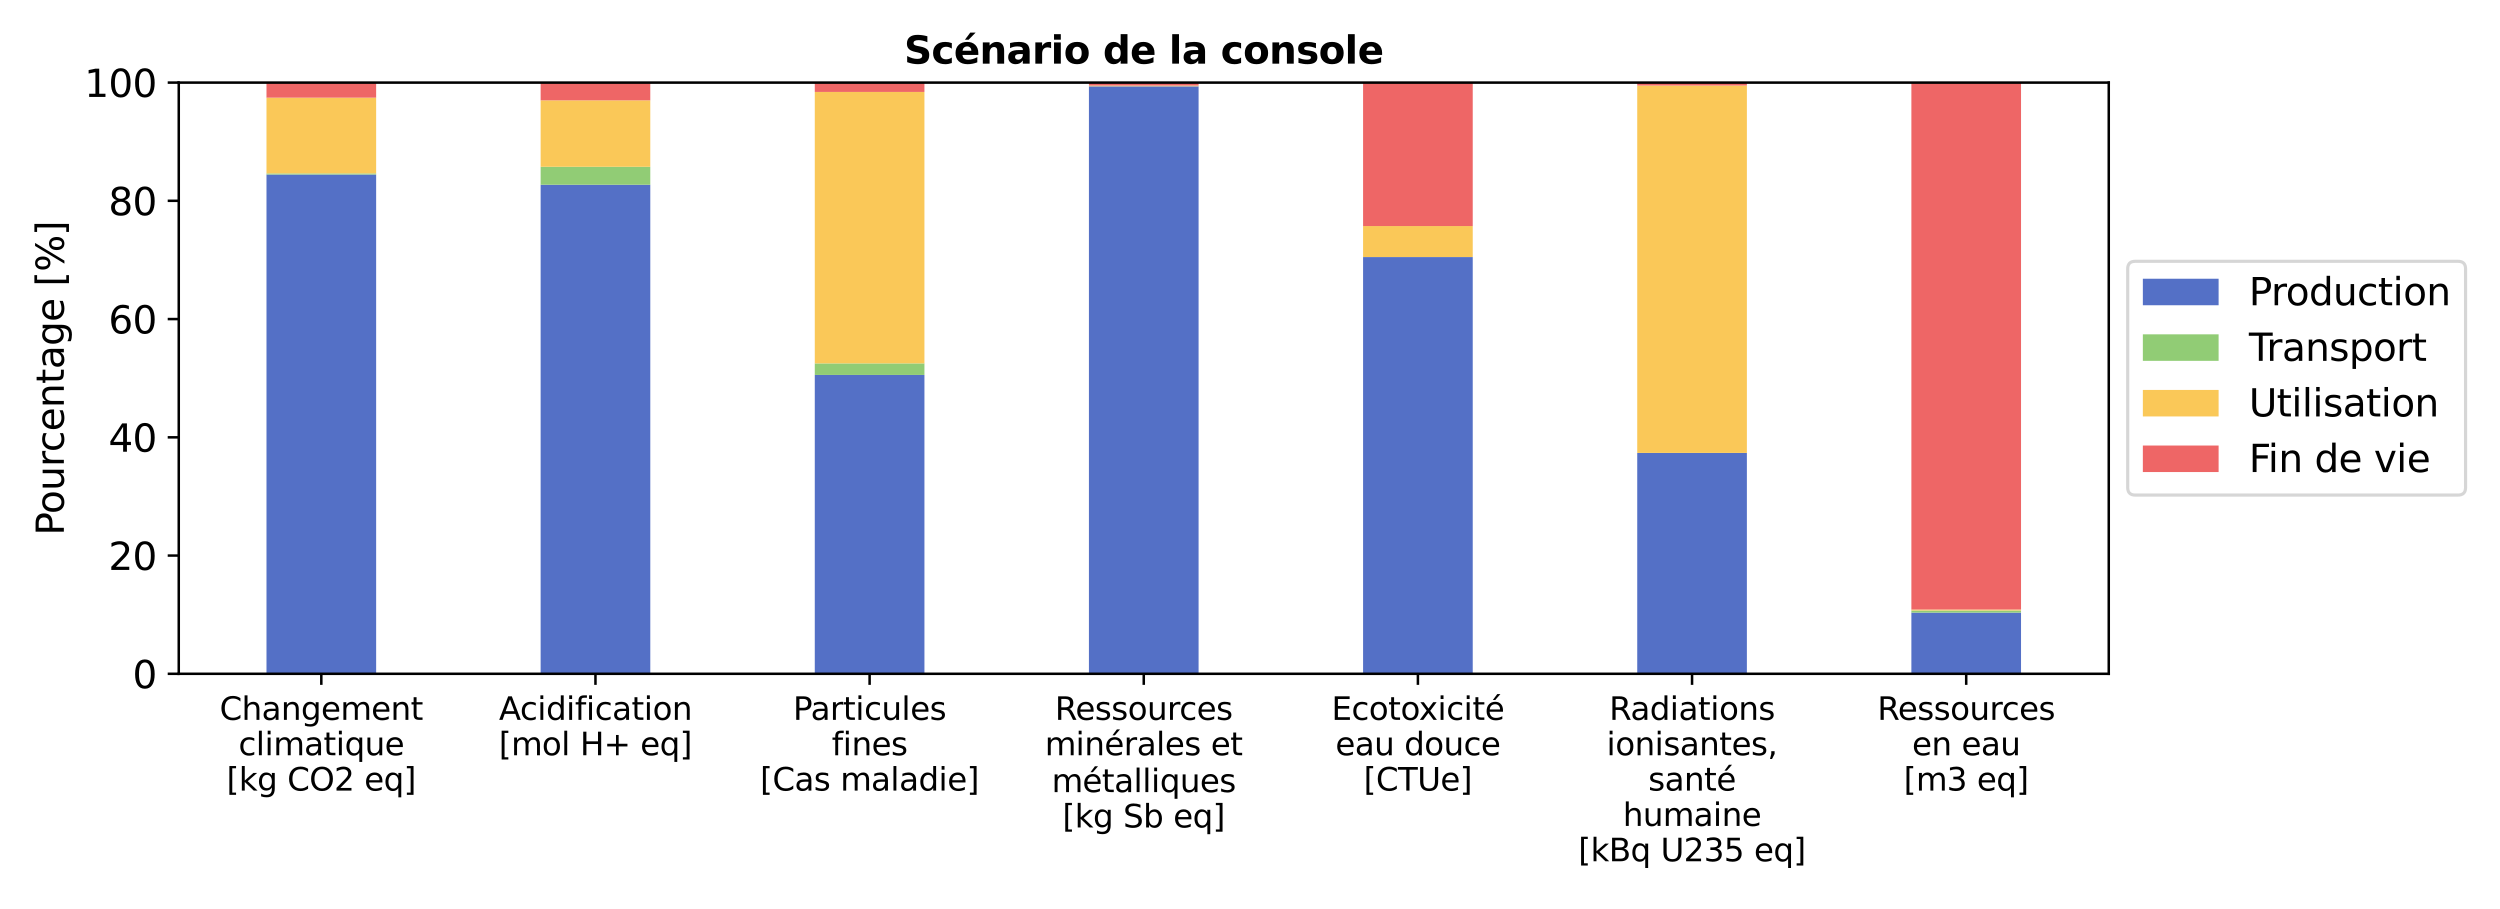 <?xml version="1.0" encoding="UTF-8" standalone="no"?> <svg xmlns:xlink="http://www.w3.org/1999/xlink" xmlns="http://www.w3.org/2000/svg" width="792pt" height="288pt" viewBox="0 0 792 288" version="1.1"><defs><style type="text/css">*{stroke-linejoin: round; stroke-linecap: butt}</style></defs><g id="figure_1"><g id="patch_1"><path d="M 0 288 L 792 288 L 792 0 L 0 0 z " style="fill: #ffffff"></path></g><g id="axes_1"><g id="patch_2"><path d="M 56.63 213.464 L 668.055 213.464 L 668.055 26.16 L 56.63 26.16 z " style="fill: #ffffff"></path></g><g id="patch_3"><path d="M 84.422 213.464 L 119.162 213.464 L 119.162 55.281 L 84.422 55.281 z " clip-path="url(#p851f5959df)" style="fill: #5470c6"></path></g><g id="patch_4"><path d="M 171.272 213.464 L 206.012 213.464 L 206.012 58.528 L 171.272 58.528 z " clip-path="url(#p851f5959df)" style="fill: #5470c6"></path></g><g id="patch_5"><path d="M 258.122 213.464 L 292.862 213.464 L 292.862 118.78 L 258.122 118.78 z " clip-path="url(#p851f5959df)" style="fill: #5470c6"></path></g><g id="patch_6"><path d="M 344.972 213.464 L 379.713 213.464 L 379.713 27.343 L 344.972 27.343 z " clip-path="url(#p851f5959df)" style="fill: #5470c6"></path></g><g id="patch_7"><path d="M 431.823 213.464 L 466.563 213.464 L 466.563 81.431 L 431.823 81.431 z " clip-path="url(#p851f5959df)" style="fill: #5470c6"></path></g><g id="patch_8"><path d="M 518.673 213.464 L 553.413 213.464 L 553.413 143.482 L 518.673 143.482 z " clip-path="url(#p851f5959df)" style="fill: #5470c6"></path></g><g id="patch_9"><path d="M 605.523 213.464 L 640.263 213.464 L 640.263 194.069 L 605.523 194.069 z " clip-path="url(#p851f5959df)" style="fill: #5470c6"></path></g><g id="patch_10"><path d="M 84.422 55.281 L 119.162 55.281 L 119.162 54.931 L 84.422 54.931 z " clip-path="url(#p851f5959df)" style="fill: #91cc75"></path></g><g id="patch_11"><path d="M 171.272 58.528 L 206.012 58.528 L 206.012 52.84 L 171.272 52.84 z " clip-path="url(#p851f5959df)" style="fill: #91cc75"></path></g><g id="patch_12"><path d="M 258.122 118.78 L 292.862 118.78 L 292.862 115.121 L 258.122 115.121 z " clip-path="url(#p851f5959df)" style="fill: #91cc75"></path></g><g id="patch_13"><path d="M 344.972 27.343 L 379.713 27.343 L 379.713 27.343 L 344.972 27.343 z " clip-path="url(#p851f5959df)" style="fill: #91cc75"></path></g><g id="patch_14"><path d="M 431.823 81.431 L 466.563 81.431 L 466.563 81.431 L 431.823 81.431 z " clip-path="url(#p851f5959df)" style="fill: #91cc75"></path></g><g id="patch_15"><path d="M 518.673 143.482 L 553.413 143.482 L 553.413 143.482 L 518.673 143.482 z " clip-path="url(#p851f5959df)" style="fill: #91cc75"></path></g><g id="patch_16"><path d="M 605.523 194.069 L 640.263 194.069 L 640.263 193.414 L 605.523 193.414 z " clip-path="url(#p851f5959df)" style="fill: #91cc75"></path></g><g id="patch_17"><path d="M 84.422 54.931 L 119.162 54.931 L 119.162 30.935 L 84.422 30.935 z " clip-path="url(#p851f5959df)" style="fill: #fac858"></path></g><g id="patch_18"><path d="M 171.272 52.84 L 206.012 52.84 L 206.012 31.779 L 171.272 31.779 z " clip-path="url(#p851f5959df)" style="fill: #fac858"></path></g><g id="patch_19"><path d="M 258.122 115.121 L 292.862 115.121 L 292.862 29.124 L 258.122 29.124 z " clip-path="url(#p851f5959df)" style="fill: #fac858"></path></g><g id="patch_20"><path d="M 344.972 27.343 L 379.713 27.343 L 379.713 27.097 L 344.972 27.097 z " clip-path="url(#p851f5959df)" style="fill: #fac858"></path></g><g id="patch_21"><path d="M 431.823 81.431 L 466.563 81.431 L 466.563 71.61 L 431.823 71.61 z " clip-path="url(#p851f5959df)" style="fill: #fac858"></path></g><g id="patch_22"><path d="M 518.673 143.482 L 553.413 143.482 L 553.413 27.095 L 518.673 27.095 z " clip-path="url(#p851f5959df)" style="fill: #fac858"></path></g><g id="patch_23"><path d="M 605.523 193.414 L 640.263 193.414 L 640.263 193.097 L 605.523 193.097 z " clip-path="url(#p851f5959df)" style="fill: #fac858"></path></g><g id="patch_24"><path d="M 84.422 30.935 L 119.162 30.935 L 119.162 26.16 L 84.422 26.16 z " clip-path="url(#p851f5959df)" style="fill: #ee6666"></path></g><g id="patch_25"><path d="M 171.272 31.779 L 206.012 31.779 L 206.012 26.16 L 171.272 26.16 z " clip-path="url(#p851f5959df)" style="fill: #ee6666"></path></g><g id="patch_26"><path d="M 258.122 29.124 L 292.862 29.124 L 292.862 26.16 L 258.122 26.16 z " clip-path="url(#p851f5959df)" style="fill: #ee6666"></path></g><g id="patch_27"><path d="M 344.972 27.097 L 379.713 27.097 L 379.713 26.16 L 344.972 26.16 z " clip-path="url(#p851f5959df)" style="fill: #ee6666"></path></g><g id="patch_28"><path d="M 431.823 71.61 L 466.563 71.61 L 466.563 26.16 L 431.823 26.16 z " clip-path="url(#p851f5959df)" style="fill: #ee6666"></path></g><g id="patch_29"><path d="M 518.673 27.095 L 553.413 27.095 L 553.413 26.16 L 518.673 26.16 z " clip-path="url(#p851f5959df)" style="fill: #ee6666"></path></g><g id="patch_30"><path d="M 605.523 193.097 L 640.263 193.097 L 640.263 26.16 L 605.523 26.16 z " clip-path="url(#p851f5959df)" style="fill: #ee6666"></path></g><g id="matplotlib.axis_1"><g id="xtick_1"><g id="line2d_1"><defs><path id="m0e6f03b724" d="M 0 0 L 0 3.5 " style="stroke: #000000; stroke-width: 0.8"></path></defs><g><use xlink:href="#m0e6f03b724" x="101.792" y="213.464" style="stroke: #000000; stroke-width: 0.8"></use></g></g><g id="text_1"><g transform="translate(69.573 228.062) scale(0.1 -0.1)"><defs><path id="DejaVuSans-43" d="M 4122 4306 L 4122 3641 Q 3803 3938 3442 4084 Q 3081 4231 2675 4231 Q 1875 4231 1450 3742 Q 1025 3253 1025 2328 Q 1025 1406 1450 917 Q 1875 428 2675 428 Q 3081 428 3442 575 Q 3803 722 4122 1019 L 4122 359 Q 3791 134 3420 21 Q 3050 -91 2638 -91 Q 1578 -91 968 557 Q 359 1206 359 2328 Q 359 3453 968 4101 Q 1578 4750 2638 4750 Q 3056 4750 3426 4639 Q 3797 4528 4122 4306 z " transform="scale(0.016)"></path><path id="DejaVuSans-68" d="M 3513 2113 L 3513 0 L 2938 0 L 2938 2094 Q 2938 2591 2744 2837 Q 2550 3084 2163 3084 Q 1697 3084 1428 2787 Q 1159 2491 1159 1978 L 1159 0 L 581 0 L 581 4863 L 1159 4863 L 1159 2956 Q 1366 3272 1645 3428 Q 1925 3584 2291 3584 Q 2894 3584 3203 3211 Q 3513 2838 3513 2113 z " transform="scale(0.016)"></path><path id="DejaVuSans-61" d="M 2194 1759 Q 1497 1759 1228 1600 Q 959 1441 959 1056 Q 959 750 1161 570 Q 1363 391 1709 391 Q 2188 391 2477 730 Q 2766 1069 2766 1631 L 2766 1759 L 2194 1759 z M 3341 1997 L 3341 0 L 2766 0 L 2766 531 Q 2569 213 2275 61 Q 1981 -91 1556 -91 Q 1019 -91 701 211 Q 384 513 384 1019 Q 384 1609 779 1909 Q 1175 2209 1959 2209 L 2766 2209 L 2766 2266 Q 2766 2663 2505 2880 Q 2244 3097 1772 3097 Q 1472 3097 1187 3025 Q 903 2953 641 2809 L 641 3341 Q 956 3463 1253 3523 Q 1550 3584 1831 3584 Q 2591 3584 2966 3190 Q 3341 2797 3341 1997 z " transform="scale(0.016)"></path><path id="DejaVuSans-6e" d="M 3513 2113 L 3513 0 L 2938 0 L 2938 2094 Q 2938 2591 2744 2837 Q 2550 3084 2163 3084 Q 1697 3084 1428 2787 Q 1159 2491 1159 1978 L 1159 0 L 581 0 L 581 3500 L 1159 3500 L 1159 2956 Q 1366 3272 1645 3428 Q 1925 3584 2291 3584 Q 2894 3584 3203 3211 Q 3513 2838 3513 2113 z " transform="scale(0.016)"></path><path id="DejaVuSans-67" d="M 2906 1791 Q 2906 2416 2648 2759 Q 2391 3103 1925 3103 Q 1463 3103 1205 2759 Q 947 2416 947 1791 Q 947 1169 1205 825 Q 1463 481 1925 481 Q 2391 481 2648 825 Q 2906 1169 2906 1791 z M 3481 434 Q 3481 -459 3084 -895 Q 2688 -1331 1869 -1331 Q 1566 -1331 1297 -1286 Q 1028 -1241 775 -1147 L 775 -588 Q 1028 -725 1275 -790 Q 1522 -856 1778 -856 Q 2344 -856 2625 -561 Q 2906 -266 2906 331 L 2906 616 Q 2728 306 2450 153 Q 2172 0 1784 0 Q 1141 0 747 490 Q 353 981 353 1791 Q 353 2603 747 3093 Q 1141 3584 1784 3584 Q 2172 3584 2450 3431 Q 2728 3278 2906 2969 L 2906 3500 L 3481 3500 L 3481 434 z " transform="scale(0.016)"></path><path id="DejaVuSans-65" d="M 3597 1894 L 3597 1613 L 953 1613 Q 991 1019 1311 708 Q 1631 397 2203 397 Q 2534 397 2845 478 Q 3156 559 3463 722 L 3463 178 Q 3153 47 2828 -22 Q 2503 -91 2169 -91 Q 1331 -91 842 396 Q 353 884 353 1716 Q 353 2575 817 3079 Q 1281 3584 2069 3584 Q 2775 3584 3186 3129 Q 3597 2675 3597 1894 z M 3022 2063 Q 3016 2534 2758 2815 Q 2500 3097 2075 3097 Q 1594 3097 1305 2825 Q 1016 2553 972 2059 L 3022 2063 z " transform="scale(0.016)"></path><path id="DejaVuSans-6d" d="M 3328 2828 Q 3544 3216 3844 3400 Q 4144 3584 4550 3584 Q 5097 3584 5394 3201 Q 5691 2819 5691 2113 L 5691 0 L 5113 0 L 5113 2094 Q 5113 2597 4934 2840 Q 4756 3084 4391 3084 Q 3944 3084 3684 2787 Q 3425 2491 3425 1978 L 3425 0 L 2847 0 L 2847 2094 Q 2847 2600 2669 2842 Q 2491 3084 2119 3084 Q 1678 3084 1418 2786 Q 1159 2488 1159 1978 L 1159 0 L 581 0 L 581 3500 L 1159 3500 L 1159 2956 Q 1356 3278 1631 3431 Q 1906 3584 2284 3584 Q 2666 3584 2933 3390 Q 3200 3197 3328 2828 z " transform="scale(0.016)"></path><path id="DejaVuSans-74" d="M 1172 4494 L 1172 3500 L 2356 3500 L 2356 3053 L 1172 3053 L 1172 1153 Q 1172 725 1289 603 Q 1406 481 1766 481 L 2356 481 L 2356 0 L 1766 0 Q 1100 0 847 248 Q 594 497 594 1153 L 594 3053 L 172 3053 L 172 3500 L 594 3500 L 594 4494 L 1172 4494 z " transform="scale(0.016)"></path></defs><use xlink:href="#DejaVuSans-43"></use><use xlink:href="#DejaVuSans-68" transform="translate(69.824 0)"></use><use xlink:href="#DejaVuSans-61" transform="translate(133.203 0)"></use><use xlink:href="#DejaVuSans-6e" transform="translate(194.482 0)"></use><use xlink:href="#DejaVuSans-67" transform="translate(257.861 0)"></use><use xlink:href="#DejaVuSans-65" transform="translate(321.338 0)"></use><use xlink:href="#DejaVuSans-6d" transform="translate(382.861 0)"></use><use xlink:href="#DejaVuSans-65" transform="translate(480.273 0)"></use><use xlink:href="#DejaVuSans-6e" transform="translate(541.797 0)"></use><use xlink:href="#DejaVuSans-74" transform="translate(605.176 0)"></use></g><g transform="translate(75.562 239.26) scale(0.1 -0.1)"><defs><path id="DejaVuSans-63" d="M 3122 3366 L 3122 2828 Q 2878 2963 2633 3030 Q 2388 3097 2138 3097 Q 1578 3097 1268 2742 Q 959 2388 959 1747 Q 959 1106 1268 751 Q 1578 397 2138 397 Q 2388 397 2633 464 Q 2878 531 3122 666 L 3122 134 Q 2881 22 2623 -34 Q 2366 -91 2075 -91 Q 1284 -91 818 406 Q 353 903 353 1747 Q 353 2603 823 3093 Q 1294 3584 2113 3584 Q 2378 3584 2631 3529 Q 2884 3475 3122 3366 z " transform="scale(0.016)"></path><path id="DejaVuSans-6c" d="M 603 4863 L 1178 4863 L 1178 0 L 603 0 L 603 4863 z " transform="scale(0.016)"></path><path id="DejaVuSans-69" d="M 603 3500 L 1178 3500 L 1178 0 L 603 0 L 603 3500 z M 603 4863 L 1178 4863 L 1178 4134 L 603 4134 L 603 4863 z " transform="scale(0.016)"></path><path id="DejaVuSans-71" d="M 947 1747 Q 947 1113 1208 752 Q 1469 391 1925 391 Q 2381 391 2643 752 Q 2906 1113 2906 1747 Q 2906 2381 2643 2742 Q 2381 3103 1925 3103 Q 1469 3103 1208 2742 Q 947 2381 947 1747 z M 2906 525 Q 2725 213 2448 61 Q 2172 -91 1784 -91 Q 1150 -91 751 415 Q 353 922 353 1747 Q 353 2572 751 3078 Q 1150 3584 1784 3584 Q 2172 3584 2448 3432 Q 2725 3281 2906 2969 L 2906 3500 L 3481 3500 L 3481 -1331 L 2906 -1331 L 2906 525 z " transform="scale(0.016)"></path><path id="DejaVuSans-75" d="M 544 1381 L 544 3500 L 1119 3500 L 1119 1403 Q 1119 906 1312 657 Q 1506 409 1894 409 Q 2359 409 2629 706 Q 2900 1003 2900 1516 L 2900 3500 L 3475 3500 L 3475 0 L 2900 0 L 2900 538 Q 2691 219 2414 64 Q 2138 -91 1772 -91 Q 1169 -91 856 284 Q 544 659 544 1381 z M 1991 3584 L 1991 3584 z " transform="scale(0.016)"></path></defs><use xlink:href="#DejaVuSans-63"></use><use xlink:href="#DejaVuSans-6c" transform="translate(54.98 0)"></use><use xlink:href="#DejaVuSans-69" transform="translate(82.764 0)"></use><use xlink:href="#DejaVuSans-6d" transform="translate(110.547 0)"></use><use xlink:href="#DejaVuSans-61" transform="translate(207.959 0)"></use><use xlink:href="#DejaVuSans-74" transform="translate(269.238 0)"></use><use xlink:href="#DejaVuSans-69" transform="translate(308.447 0)"></use><use xlink:href="#DejaVuSans-71" transform="translate(336.23 0)"></use><use xlink:href="#DejaVuSans-75" transform="translate(399.707 0)"></use><use xlink:href="#DejaVuSans-65" transform="translate(463.086 0)"></use></g><g transform="translate(71.783 250.458) scale(0.1 -0.1)"><defs><path id="DejaVuSans-5b" d="M 550 4863 L 1875 4863 L 1875 4416 L 1125 4416 L 1125 -397 L 1875 -397 L 1875 -844 L 550 -844 L 550 4863 z " transform="scale(0.016)"></path><path id="DejaVuSans-6b" d="M 581 4863 L 1159 4863 L 1159 1991 L 2875 3500 L 3609 3500 L 1753 1863 L 3688 0 L 2938 0 L 1159 1709 L 1159 0 L 581 0 L 581 4863 z " transform="scale(0.016)"></path><path id="DejaVuSans-20" transform="scale(0.016)"></path><path id="DejaVuSans-4f" d="M 2522 4238 Q 1834 4238 1429 3725 Q 1025 3213 1025 2328 Q 1025 1447 1429 934 Q 1834 422 2522 422 Q 3209 422 3611 934 Q 4013 1447 4013 2328 Q 4013 3213 3611 3725 Q 3209 4238 2522 4238 z M 2522 4750 Q 3503 4750 4090 4092 Q 4678 3434 4678 2328 Q 4678 1225 4090 567 Q 3503 -91 2522 -91 Q 1538 -91 948 565 Q 359 1222 359 2328 Q 359 3434 948 4092 Q 1538 4750 2522 4750 z " transform="scale(0.016)"></path><path id="DejaVuSans-32" d="M 1228 531 L 3431 531 L 3431 0 L 469 0 L 469 531 Q 828 903 1448 1529 Q 2069 2156 2228 2338 Q 2531 2678 2651 2914 Q 2772 3150 2772 3378 Q 2772 3750 2511 3984 Q 2250 4219 1831 4219 Q 1534 4219 1204 4116 Q 875 4013 500 3803 L 500 4441 Q 881 4594 1212 4672 Q 1544 4750 1819 4750 Q 2544 4750 2975 4387 Q 3406 4025 3406 3419 Q 3406 3131 3298 2873 Q 3191 2616 2906 2266 Q 2828 2175 2409 1742 Q 1991 1309 1228 531 z " transform="scale(0.016)"></path><path id="DejaVuSans-5d" d="M 1947 4863 L 1947 -844 L 622 -844 L 622 -397 L 1369 -397 L 1369 4416 L 622 4416 L 622 4863 L 1947 4863 z " transform="scale(0.016)"></path></defs><use xlink:href="#DejaVuSans-5b"></use><use xlink:href="#DejaVuSans-6b" transform="translate(39.014 0)"></use><use xlink:href="#DejaVuSans-67" transform="translate(96.924 0)"></use><use xlink:href="#DejaVuSans-20" transform="translate(160.4 0)"></use><use xlink:href="#DejaVuSans-43" transform="translate(192.188 0)"></use><use xlink:href="#DejaVuSans-4f" transform="translate(262.012 0)"></use><use xlink:href="#DejaVuSans-32" transform="translate(340.723 0)"></use><use xlink:href="#DejaVuSans-20" transform="translate(404.346 0)"></use><use xlink:href="#DejaVuSans-65" transform="translate(436.133 0)"></use><use xlink:href="#DejaVuSans-71" transform="translate(497.656 0)"></use><use xlink:href="#DejaVuSans-5d" transform="translate(561.133 0)"></use></g></g></g><g id="xtick_2"><g id="line2d_2"><g><use xlink:href="#m0e6f03b724" x="188.642" y="213.464" style="stroke: #000000; stroke-width: 0.8"></use></g></g><g id="text_2"><g transform="translate(158.068 228.062) scale(0.1 -0.1)"><defs><path id="DejaVuSans-41" d="M 2188 4044 L 1331 1722 L 3047 1722 L 2188 4044 z M 1831 4666 L 2547 4666 L 4325 0 L 3669 0 L 3244 1197 L 1141 1197 L 716 0 L 50 0 L 1831 4666 z " transform="scale(0.016)"></path><path id="DejaVuSans-64" d="M 2906 2969 L 2906 4863 L 3481 4863 L 3481 0 L 2906 0 L 2906 525 Q 2725 213 2448 61 Q 2172 -91 1784 -91 Q 1150 -91 751 415 Q 353 922 353 1747 Q 353 2572 751 3078 Q 1150 3584 1784 3584 Q 2172 3584 2448 3432 Q 2725 3281 2906 2969 z M 947 1747 Q 947 1113 1208 752 Q 1469 391 1925 391 Q 2381 391 2643 752 Q 2906 1113 2906 1747 Q 2906 2381 2643 2742 Q 2381 3103 1925 3103 Q 1469 3103 1208 2742 Q 947 2381 947 1747 z " transform="scale(0.016)"></path><path id="DejaVuSans-66" d="M 2375 4863 L 2375 4384 L 1825 4384 Q 1516 4384 1395 4259 Q 1275 4134 1275 3809 L 1275 3500 L 2222 3500 L 2222 3053 L 1275 3053 L 1275 0 L 697 0 L 697 3053 L 147 3053 L 147 3500 L 697 3500 L 697 3744 Q 697 4328 969 4595 Q 1241 4863 1831 4863 L 2375 4863 z " transform="scale(0.016)"></path><path id="DejaVuSans-6f" d="M 1959 3097 Q 1497 3097 1228 2736 Q 959 2375 959 1747 Q 959 1119 1226 758 Q 1494 397 1959 397 Q 2419 397 2687 759 Q 2956 1122 2956 1747 Q 2956 2369 2687 2733 Q 2419 3097 1959 3097 z M 1959 3584 Q 2709 3584 3137 3096 Q 3566 2609 3566 1747 Q 3566 888 3137 398 Q 2709 -91 1959 -91 Q 1206 -91 779 398 Q 353 888 353 1747 Q 353 2609 779 3096 Q 1206 3584 1959 3584 z " transform="scale(0.016)"></path></defs><use xlink:href="#DejaVuSans-41"></use><use xlink:href="#DejaVuSans-63" transform="translate(66.658 0)"></use><use xlink:href="#DejaVuSans-69" transform="translate(121.639 0)"></use><use xlink:href="#DejaVuSans-64" transform="translate(149.422 0)"></use><use xlink:href="#DejaVuSans-69" transform="translate(212.898 0)"></use><use xlink:href="#DejaVuSans-66" transform="translate(240.682 0)"></use><use xlink:href="#DejaVuSans-69" transform="translate(275.887 0)"></use><use xlink:href="#DejaVuSans-63" transform="translate(303.67 0)"></use><use xlink:href="#DejaVuSans-61" transform="translate(358.65 0)"></use><use xlink:href="#DejaVuSans-74" transform="translate(419.93 0)"></use><use xlink:href="#DejaVuSans-69" transform="translate(459.139 0)"></use><use xlink:href="#DejaVuSans-6f" transform="translate(486.922 0)"></use><use xlink:href="#DejaVuSans-6e" transform="translate(548.104 0)"></use></g><g transform="translate(158.043 239.26) scale(0.1 -0.1)"><defs><path id="DejaVuSans-48" d="M 628 4666 L 1259 4666 L 1259 2753 L 3553 2753 L 3553 4666 L 4184 4666 L 4184 0 L 3553 0 L 3553 2222 L 1259 2222 L 1259 0 L 628 0 L 628 4666 z " transform="scale(0.016)"></path><path id="DejaVuSans-2b" d="M 2944 4013 L 2944 2272 L 4684 2272 L 4684 1741 L 2944 1741 L 2944 0 L 2419 0 L 2419 1741 L 678 1741 L 678 2272 L 2419 2272 L 2419 4013 L 2944 4013 z " transform="scale(0.016)"></path></defs><use xlink:href="#DejaVuSans-5b"></use><use xlink:href="#DejaVuSans-6d" transform="translate(39.014 0)"></use><use xlink:href="#DejaVuSans-6f" transform="translate(136.426 0)"></use><use xlink:href="#DejaVuSans-6c" transform="translate(197.607 0)"></use><use xlink:href="#DejaVuSans-20" transform="translate(225.391 0)"></use><use xlink:href="#DejaVuSans-48" transform="translate(257.178 0)"></use><use xlink:href="#DejaVuSans-2b" transform="translate(332.373 0)"></use><use xlink:href="#DejaVuSans-20" transform="translate(416.162 0)"></use><use xlink:href="#DejaVuSans-65" transform="translate(447.949 0)"></use><use xlink:href="#DejaVuSans-71" transform="translate(509.473 0)"></use><use xlink:href="#DejaVuSans-5d" transform="translate(572.949 0)"></use></g></g></g><g id="xtick_3"><g id="line2d_3"><g><use xlink:href="#m0e6f03b724" x="275.492" y="213.464" style="stroke: #000000; stroke-width: 0.8"></use></g></g><g id="text_3"><g transform="translate(251.245 228.062) scale(0.1 -0.1)"><defs><path id="DejaVuSans-50" d="M 1259 4147 L 1259 2394 L 2053 2394 Q 2494 2394 2734 2622 Q 2975 2850 2975 3272 Q 2975 3691 2734 3919 Q 2494 4147 2053 4147 L 1259 4147 z M 628 4666 L 2053 4666 Q 2838 4666 3239 4311 Q 3641 3956 3641 3272 Q 3641 2581 3239 2228 Q 2838 1875 2053 1875 L 1259 1875 L 1259 0 L 628 0 L 628 4666 z " transform="scale(0.016)"></path><path id="DejaVuSans-72" d="M 2631 2963 Q 2534 3019 2420 3045 Q 2306 3072 2169 3072 Q 1681 3072 1420 2755 Q 1159 2438 1159 1844 L 1159 0 L 581 0 L 581 3500 L 1159 3500 L 1159 2956 Q 1341 3275 1631 3429 Q 1922 3584 2338 3584 Q 2397 3584 2469 3576 Q 2541 3569 2628 3553 L 2631 2963 z " transform="scale(0.016)"></path><path id="DejaVuSans-73" d="M 2834 3397 L 2834 2853 Q 2591 2978 2328 3040 Q 2066 3103 1784 3103 Q 1356 3103 1142 2972 Q 928 2841 928 2578 Q 928 2378 1081 2264 Q 1234 2150 1697 2047 L 1894 2003 Q 2506 1872 2764 1633 Q 3022 1394 3022 966 Q 3022 478 2636 193 Q 2250 -91 1575 -91 Q 1294 -91 989 -36 Q 684 19 347 128 L 347 722 Q 666 556 975 473 Q 1284 391 1588 391 Q 1994 391 2212 530 Q 2431 669 2431 922 Q 2431 1156 2273 1281 Q 2116 1406 1581 1522 L 1381 1569 Q 847 1681 609 1914 Q 372 2147 372 2553 Q 372 3047 722 3315 Q 1072 3584 1716 3584 Q 2034 3584 2315 3537 Q 2597 3491 2834 3397 z " transform="scale(0.016)"></path></defs><use xlink:href="#DejaVuSans-50"></use><use xlink:href="#DejaVuSans-61" transform="translate(55.803 0)"></use><use xlink:href="#DejaVuSans-72" transform="translate(117.082 0)"></use><use xlink:href="#DejaVuSans-74" transform="translate(158.195 0)"></use><use xlink:href="#DejaVuSans-69" transform="translate(197.404 0)"></use><use xlink:href="#DejaVuSans-63" transform="translate(225.188 0)"></use><use xlink:href="#DejaVuSans-75" transform="translate(280.168 0)"></use><use xlink:href="#DejaVuSans-6c" transform="translate(343.547 0)"></use><use xlink:href="#DejaVuSans-65" transform="translate(371.33 0)"></use><use xlink:href="#DejaVuSans-73" transform="translate(432.854 0)"></use></g><g transform="translate(263.493 239.26) scale(0.1 -0.1)"><use xlink:href="#DejaVuSans-66"></use><use xlink:href="#DejaVuSans-69" transform="translate(35.205 0)"></use><use xlink:href="#DejaVuSans-6e" transform="translate(62.988 0)"></use><use xlink:href="#DejaVuSans-65" transform="translate(126.367 0)"></use><use xlink:href="#DejaVuSans-73" transform="translate(187.891 0)"></use></g><g transform="translate(240.814 250.458) scale(0.1 -0.1)"><use xlink:href="#DejaVuSans-5b"></use><use xlink:href="#DejaVuSans-43" transform="translate(39.014 0)"></use><use xlink:href="#DejaVuSans-61" transform="translate(108.838 0)"></use><use xlink:href="#DejaVuSans-73" transform="translate(170.117 0)"></use><use xlink:href="#DejaVuSans-20" transform="translate(222.217 0)"></use><use xlink:href="#DejaVuSans-6d" transform="translate(254.004 0)"></use><use xlink:href="#DejaVuSans-61" transform="translate(351.416 0)"></use><use xlink:href="#DejaVuSans-6c" transform="translate(412.695 0)"></use><use xlink:href="#DejaVuSans-61" transform="translate(440.479 0)"></use><use xlink:href="#DejaVuSans-64" transform="translate(501.758 0)"></use><use xlink:href="#DejaVuSans-69" transform="translate(565.234 0)"></use><use xlink:href="#DejaVuSans-65" transform="translate(593.018 0)"></use><use xlink:href="#DejaVuSans-5d" transform="translate(654.541 0)"></use></g></g></g><g id="xtick_4"><g id="line2d_4"><g><use xlink:href="#m0e6f03b724" x="362.342" y="213.464" style="stroke: #000000; stroke-width: 0.8"></use></g></g><g id="text_4"><g transform="translate(334.206 228.062) scale(0.1 -0.1)"><defs><path id="DejaVuSans-52" d="M 2841 2188 Q 3044 2119 3236 1894 Q 3428 1669 3622 1275 L 4263 0 L 3584 0 L 2988 1197 Q 2756 1666 2539 1819 Q 2322 1972 1947 1972 L 1259 1972 L 1259 0 L 628 0 L 628 4666 L 2053 4666 Q 2853 4666 3247 4331 Q 3641 3997 3641 3322 Q 3641 2881 3436 2590 Q 3231 2300 2841 2188 z M 1259 4147 L 1259 2491 L 2053 2491 Q 2509 2491 2742 2702 Q 2975 2913 2975 3322 Q 2975 3731 2742 3939 Q 2509 4147 2053 4147 L 1259 4147 z " transform="scale(0.016)"></path></defs><use xlink:href="#DejaVuSans-52"></use><use xlink:href="#DejaVuSans-65" transform="translate(64.982 0)"></use><use xlink:href="#DejaVuSans-73" transform="translate(126.506 0)"></use><use xlink:href="#DejaVuSans-73" transform="translate(178.605 0)"></use><use xlink:href="#DejaVuSans-6f" transform="translate(230.705 0)"></use><use xlink:href="#DejaVuSans-75" transform="translate(291.887 0)"></use><use xlink:href="#DejaVuSans-72" transform="translate(355.266 0)"></use><use xlink:href="#DejaVuSans-63" transform="translate(394.129 0)"></use><use xlink:href="#DejaVuSans-65" transform="translate(449.109 0)"></use><use xlink:href="#DejaVuSans-73" transform="translate(510.633 0)"></use></g><g transform="translate(331.022 239.26) scale(0.1 -0.1)"><defs><path id="DejaVuSans-e9" d="M 3597 1894 L 3597 1613 L 953 1613 Q 991 1019 1311 708 Q 1631 397 2203 397 Q 2534 397 2845 478 Q 3156 559 3463 722 L 3463 178 Q 3153 47 2828 -22 Q 2503 -91 2169 -91 Q 1331 -91 842 396 Q 353 884 353 1716 Q 353 2575 817 3079 Q 1281 3584 2069 3584 Q 2775 3584 3186 3129 Q 3597 2675 3597 1894 z M 3022 2063 Q 3016 2534 2758 2815 Q 2500 3097 2075 3097 Q 1594 3097 1305 2825 Q 1016 2553 972 2059 L 3022 2063 z M 2466 5119 L 3088 5119 L 2070 3944 L 1591 3944 L 2466 5119 z " transform="scale(0.016)"></path></defs><use xlink:href="#DejaVuSans-6d"></use><use xlink:href="#DejaVuSans-69" transform="translate(97.412 0)"></use><use xlink:href="#DejaVuSans-6e" transform="translate(125.195 0)"></use><use xlink:href="#DejaVuSans-e9" transform="translate(188.574 0)"></use><use xlink:href="#DejaVuSans-72" transform="translate(250.098 0)"></use><use xlink:href="#DejaVuSans-61" transform="translate(291.211 0)"></use><use xlink:href="#DejaVuSans-6c" transform="translate(352.49 0)"></use><use xlink:href="#DejaVuSans-65" transform="translate(380.273 0)"></use><use xlink:href="#DejaVuSans-73" transform="translate(441.797 0)"></use><use xlink:href="#DejaVuSans-20" transform="translate(493.896 0)"></use><use xlink:href="#DejaVuSans-65" transform="translate(525.684 0)"></use><use xlink:href="#DejaVuSans-74" transform="translate(587.207 0)"></use></g><g transform="translate(333.18 250.938) scale(0.1 -0.1)"><use xlink:href="#DejaVuSans-6d"></use><use xlink:href="#DejaVuSans-e9" transform="translate(97.412 0)"></use><use xlink:href="#DejaVuSans-74" transform="translate(158.936 0)"></use><use xlink:href="#DejaVuSans-61" transform="translate(198.145 0)"></use><use xlink:href="#DejaVuSans-6c" transform="translate(259.424 0)"></use><use xlink:href="#DejaVuSans-6c" transform="translate(287.207 0)"></use><use xlink:href="#DejaVuSans-69" transform="translate(314.99 0)"></use><use xlink:href="#DejaVuSans-71" transform="translate(342.773 0)"></use><use xlink:href="#DejaVuSans-75" transform="translate(406.25 0)"></use><use xlink:href="#DejaVuSans-65" transform="translate(469.629 0)"></use><use xlink:href="#DejaVuSans-73" transform="translate(531.152 0)"></use></g><g transform="translate(336.594 262.136) scale(0.1 -0.1)"><defs><path id="DejaVuSans-53" d="M 3425 4513 L 3425 3897 Q 3066 4069 2747 4153 Q 2428 4238 2131 4238 Q 1616 4238 1336 4038 Q 1056 3838 1056 3469 Q 1056 3159 1242 3001 Q 1428 2844 1947 2747 L 2328 2669 Q 3034 2534 3370 2195 Q 3706 1856 3706 1288 Q 3706 609 3251 259 Q 2797 -91 1919 -91 Q 1588 -91 1214 -16 Q 841 59 441 206 L 441 856 Q 825 641 1194 531 Q 1563 422 1919 422 Q 2459 422 2753 634 Q 3047 847 3047 1241 Q 3047 1584 2836 1778 Q 2625 1972 2144 2069 L 1759 2144 Q 1053 2284 737 2584 Q 422 2884 422 3419 Q 422 4038 858 4394 Q 1294 4750 2059 4750 Q 2388 4750 2728 4690 Q 3069 4631 3425 4513 z " transform="scale(0.016)"></path><path id="DejaVuSans-62" d="M 3116 1747 Q 3116 2381 2855 2742 Q 2594 3103 2138 3103 Q 1681 3103 1420 2742 Q 1159 2381 1159 1747 Q 1159 1113 1420 752 Q 1681 391 2138 391 Q 2594 391 2855 752 Q 3116 1113 3116 1747 z M 1159 2969 Q 1341 3281 1617 3432 Q 1894 3584 2278 3584 Q 2916 3584 3314 3078 Q 3713 2572 3713 1747 Q 3713 922 3314 415 Q 2916 -91 2278 -91 Q 1894 -91 1617 61 Q 1341 213 1159 525 L 1159 0 L 581 0 L 581 4863 L 1159 4863 L 1159 2969 z " transform="scale(0.016)"></path></defs><use xlink:href="#DejaVuSans-5b"></use><use xlink:href="#DejaVuSans-6b" transform="translate(39.014 0)"></use><use xlink:href="#DejaVuSans-67" transform="translate(96.924 0)"></use><use xlink:href="#DejaVuSans-20" transform="translate(160.4 0)"></use><use xlink:href="#DejaVuSans-53" transform="translate(192.188 0)"></use><use xlink:href="#DejaVuSans-62" transform="translate(255.664 0)"></use><use xlink:href="#DejaVuSans-20" transform="translate(319.141 0)"></use><use xlink:href="#DejaVuSans-65" transform="translate(350.928 0)"></use><use xlink:href="#DejaVuSans-71" transform="translate(412.451 0)"></use><use xlink:href="#DejaVuSans-5d" transform="translate(475.928 0)"></use></g></g></g><g id="xtick_5"><g id="line2d_5"><g><use xlink:href="#m0e6f03b724" x="449.193" y="213.464" style="stroke: #000000; stroke-width: 0.8"></use></g></g><g id="text_5"><g transform="translate(421.838 228.062) scale(0.1 -0.1)"><defs><path id="DejaVuSans-45" d="M 628 4666 L 3578 4666 L 3578 4134 L 1259 4134 L 1259 2753 L 3481 2753 L 3481 2222 L 1259 2222 L 1259 531 L 3634 531 L 3634 0 L 628 0 L 628 4666 z " transform="scale(0.016)"></path><path id="DejaVuSans-78" d="M 3513 3500 L 2247 1797 L 3578 0 L 2900 0 L 1881 1375 L 863 0 L 184 0 L 1544 1831 L 300 3500 L 978 3500 L 1906 2253 L 2834 3500 L 3513 3500 z " transform="scale(0.016)"></path></defs><use xlink:href="#DejaVuSans-45"></use><use xlink:href="#DejaVuSans-63" transform="translate(63.184 0)"></use><use xlink:href="#DejaVuSans-6f" transform="translate(118.164 0)"></use><use xlink:href="#DejaVuSans-74" transform="translate(179.346 0)"></use><use xlink:href="#DejaVuSans-6f" transform="translate(218.555 0)"></use><use xlink:href="#DejaVuSans-78" transform="translate(276.611 0)"></use><use xlink:href="#DejaVuSans-69" transform="translate(335.791 0)"></use><use xlink:href="#DejaVuSans-63" transform="translate(363.574 0)"></use><use xlink:href="#DejaVuSans-69" transform="translate(418.555 0)"></use><use xlink:href="#DejaVuSans-74" transform="translate(446.338 0)"></use><use xlink:href="#DejaVuSans-e9" transform="translate(485.547 0)"></use></g><g transform="translate(423.066 239.26) scale(0.1 -0.1)"><use xlink:href="#DejaVuSans-65"></use><use xlink:href="#DejaVuSans-61" transform="translate(61.523 0)"></use><use xlink:href="#DejaVuSans-75" transform="translate(122.803 0)"></use><use xlink:href="#DejaVuSans-20" transform="translate(186.182 0)"></use><use xlink:href="#DejaVuSans-64" transform="translate(217.969 0)"></use><use xlink:href="#DejaVuSans-6f" transform="translate(281.445 0)"></use><use xlink:href="#DejaVuSans-75" transform="translate(342.627 0)"></use><use xlink:href="#DejaVuSans-63" transform="translate(406.006 0)"></use><use xlink:href="#DejaVuSans-65" transform="translate(460.986 0)"></use></g><g transform="translate(432.01 250.458) scale(0.1 -0.1)"><defs><path id="DejaVuSans-54" d="M -19 4666 L 3928 4666 L 3928 4134 L 2272 4134 L 2272 0 L 1638 0 L 1638 4134 L -19 4134 L -19 4666 z " transform="scale(0.016)"></path><path id="DejaVuSans-55" d="M 556 4666 L 1191 4666 L 1191 1831 Q 1191 1081 1462 751 Q 1734 422 2344 422 Q 2950 422 3222 751 Q 3494 1081 3494 1831 L 3494 4666 L 4128 4666 L 4128 1753 Q 4128 841 3676 375 Q 3225 -91 2344 -91 Q 1459 -91 1007 375 Q 556 841 556 1753 L 556 4666 z " transform="scale(0.016)"></path></defs><use xlink:href="#DejaVuSans-5b"></use><use xlink:href="#DejaVuSans-43" transform="translate(39.014 0)"></use><use xlink:href="#DejaVuSans-54" transform="translate(108.838 0)"></use><use xlink:href="#DejaVuSans-55" transform="translate(169.922 0)"></use><use xlink:href="#DejaVuSans-65" transform="translate(243.115 0)"></use><use xlink:href="#DejaVuSans-5d" transform="translate(304.639 0)"></use></g></g></g><g id="xtick_6"><g id="line2d_6"><g><use xlink:href="#m0e6f03b724" x="536.043" y="213.464" style="stroke: #000000; stroke-width: 0.8"></use></g></g><g id="text_6"><g transform="translate(509.808 228.062) scale(0.1 -0.1)"><use xlink:href="#DejaVuSans-52"></use><use xlink:href="#DejaVuSans-61" transform="translate(67.232 0)"></use><use xlink:href="#DejaVuSans-64" transform="translate(128.512 0)"></use><use xlink:href="#DejaVuSans-69" transform="translate(191.988 0)"></use><use xlink:href="#DejaVuSans-61" transform="translate(219.771 0)"></use><use xlink:href="#DejaVuSans-74" transform="translate(281.051 0)"></use><use xlink:href="#DejaVuSans-69" transform="translate(320.26 0)"></use><use xlink:href="#DejaVuSans-6f" transform="translate(348.043 0)"></use><use xlink:href="#DejaVuSans-6e" transform="translate(409.225 0)"></use><use xlink:href="#DejaVuSans-73" transform="translate(472.604 0)"></use></g><g transform="translate(508.969 239.26) scale(0.1 -0.1)"><defs><path id="DejaVuSans-2c" d="M 750 794 L 1409 794 L 1409 256 L 897 -744 L 494 -744 L 750 256 L 750 794 z " transform="scale(0.016)"></path></defs><use xlink:href="#DejaVuSans-69"></use><use xlink:href="#DejaVuSans-6f" transform="translate(27.783 0)"></use><use xlink:href="#DejaVuSans-6e" transform="translate(88.965 0)"></use><use xlink:href="#DejaVuSans-69" transform="translate(152.344 0)"></use><use xlink:href="#DejaVuSans-73" transform="translate(180.127 0)"></use><use xlink:href="#DejaVuSans-61" transform="translate(232.227 0)"></use><use xlink:href="#DejaVuSans-6e" transform="translate(293.506 0)"></use><use xlink:href="#DejaVuSans-74" transform="translate(356.885 0)"></use><use xlink:href="#DejaVuSans-65" transform="translate(396.094 0)"></use><use xlink:href="#DejaVuSans-73" transform="translate(457.617 0)"></use><use xlink:href="#DejaVuSans-2c" transform="translate(509.717 0)"></use></g><g transform="translate(522.169 250.458) scale(0.1 -0.1)"><use xlink:href="#DejaVuSans-73"></use><use xlink:href="#DejaVuSans-61" transform="translate(52.1 0)"></use><use xlink:href="#DejaVuSans-6e" transform="translate(113.379 0)"></use><use xlink:href="#DejaVuSans-74" transform="translate(176.758 0)"></use><use xlink:href="#DejaVuSans-e9" transform="translate(215.967 0)"></use></g><g transform="translate(514.137 261.656) scale(0.1 -0.1)"><use xlink:href="#DejaVuSans-68"></use><use xlink:href="#DejaVuSans-75" transform="translate(63.379 0)"></use><use xlink:href="#DejaVuSans-6d" transform="translate(126.758 0)"></use><use xlink:href="#DejaVuSans-61" transform="translate(224.17 0)"></use><use xlink:href="#DejaVuSans-69" transform="translate(285.449 0)"></use><use xlink:href="#DejaVuSans-6e" transform="translate(313.232 0)"></use><use xlink:href="#DejaVuSans-65" transform="translate(376.611 0)"></use></g><g transform="translate(500.009 272.854) scale(0.1 -0.1)"><defs><path id="DejaVuSans-42" d="M 1259 2228 L 1259 519 L 2272 519 Q 2781 519 3026 730 Q 3272 941 3272 1375 Q 3272 1813 3026 2020 Q 2781 2228 2272 2228 L 1259 2228 z M 1259 4147 L 1259 2741 L 2194 2741 Q 2656 2741 2882 2914 Q 3109 3088 3109 3444 Q 3109 3797 2882 3972 Q 2656 4147 2194 4147 L 1259 4147 z M 628 4666 L 2241 4666 Q 2963 4666 3353 4366 Q 3744 4066 3744 3513 Q 3744 3084 3544 2831 Q 3344 2578 2956 2516 Q 3422 2416 3680 2098 Q 3938 1781 3938 1306 Q 3938 681 3513 340 Q 3088 0 2303 0 L 628 0 L 628 4666 z " transform="scale(0.016)"></path><path id="DejaVuSans-33" d="M 2597 2516 Q 3050 2419 3304 2112 Q 3559 1806 3559 1356 Q 3559 666 3084 287 Q 2609 -91 1734 -91 Q 1441 -91 1130 -33 Q 819 25 488 141 L 488 750 Q 750 597 1062 519 Q 1375 441 1716 441 Q 2309 441 2620 675 Q 2931 909 2931 1356 Q 2931 1769 2642 2001 Q 2353 2234 1838 2234 L 1294 2234 L 1294 2753 L 1863 2753 Q 2328 2753 2575 2939 Q 2822 3125 2822 3475 Q 2822 3834 2567 4026 Q 2313 4219 1838 4219 Q 1578 4219 1281 4162 Q 984 4106 628 3988 L 628 4550 Q 988 4650 1302 4700 Q 1616 4750 1894 4750 Q 2613 4750 3031 4423 Q 3450 4097 3450 3541 Q 3450 3153 3228 2886 Q 3006 2619 2597 2516 z " transform="scale(0.016)"></path><path id="DejaVuSans-35" d="M 691 4666 L 3169 4666 L 3169 4134 L 1269 4134 L 1269 2991 Q 1406 3038 1543 3061 Q 1681 3084 1819 3084 Q 2600 3084 3056 2656 Q 3513 2228 3513 1497 Q 3513 744 3044 326 Q 2575 -91 1722 -91 Q 1428 -91 1123 -41 Q 819 9 494 109 L 494 744 Q 775 591 1075 516 Q 1375 441 1709 441 Q 2250 441 2565 725 Q 2881 1009 2881 1497 Q 2881 1984 2565 2268 Q 2250 2553 1709 2553 Q 1456 2553 1204 2497 Q 953 2441 691 2322 L 691 4666 z " transform="scale(0.016)"></path></defs><use xlink:href="#DejaVuSans-5b"></use><use xlink:href="#DejaVuSans-6b" transform="translate(39.014 0)"></use><use xlink:href="#DejaVuSans-42" transform="translate(96.924 0)"></use><use xlink:href="#DejaVuSans-71" transform="translate(165.527 0)"></use><use xlink:href="#DejaVuSans-20" transform="translate(229.004 0)"></use><use xlink:href="#DejaVuSans-55" transform="translate(260.791 0)"></use><use xlink:href="#DejaVuSans-32" transform="translate(333.984 0)"></use><use xlink:href="#DejaVuSans-33" transform="translate(397.607 0)"></use><use xlink:href="#DejaVuSans-35" transform="translate(461.23 0)"></use><use xlink:href="#DejaVuSans-20" transform="translate(524.854 0)"></use><use xlink:href="#DejaVuSans-65" transform="translate(556.641 0)"></use><use xlink:href="#DejaVuSans-71" transform="translate(618.164 0)"></use><use xlink:href="#DejaVuSans-5d" transform="translate(681.641 0)"></use></g></g></g><g id="xtick_7"><g id="line2d_7"><g><use xlink:href="#m0e6f03b724" x="622.893" y="213.464" style="stroke: #000000; stroke-width: 0.8"></use></g></g><g id="text_7"><g transform="translate(594.756 228.062) scale(0.1 -0.1)"><use xlink:href="#DejaVuSans-52"></use><use xlink:href="#DejaVuSans-65" transform="translate(64.982 0)"></use><use xlink:href="#DejaVuSans-73" transform="translate(126.506 0)"></use><use xlink:href="#DejaVuSans-73" transform="translate(178.605 0)"></use><use xlink:href="#DejaVuSans-6f" transform="translate(230.705 0)"></use><use xlink:href="#DejaVuSans-75" transform="translate(291.887 0)"></use><use xlink:href="#DejaVuSans-72" transform="translate(355.266 0)"></use><use xlink:href="#DejaVuSans-63" transform="translate(394.129 0)"></use><use xlink:href="#DejaVuSans-65" transform="translate(449.109 0)"></use><use xlink:href="#DejaVuSans-73" transform="translate(510.633 0)"></use></g><g transform="translate(605.749 239.26) scale(0.1 -0.1)"><use xlink:href="#DejaVuSans-65"></use><use xlink:href="#DejaVuSans-6e" transform="translate(61.523 0)"></use><use xlink:href="#DejaVuSans-20" transform="translate(124.902 0)"></use><use xlink:href="#DejaVuSans-65" transform="translate(156.689 0)"></use><use xlink:href="#DejaVuSans-61" transform="translate(218.213 0)"></use><use xlink:href="#DejaVuSans-75" transform="translate(279.492 0)"></use></g><g transform="translate(603.1 250.458) scale(0.1 -0.1)"><use xlink:href="#DejaVuSans-5b"></use><use xlink:href="#DejaVuSans-6d" transform="translate(39.014 0)"></use><use xlink:href="#DejaVuSans-33" transform="translate(136.426 0)"></use><use xlink:href="#DejaVuSans-20" transform="translate(200.049 0)"></use><use xlink:href="#DejaVuSans-65" transform="translate(231.836 0)"></use><use xlink:href="#DejaVuSans-71" transform="translate(293.359 0)"></use><use xlink:href="#DejaVuSans-5d" transform="translate(356.836 0)"></use></g></g></g></g><g id="matplotlib.axis_2"><g id="ytick_1"><g id="line2d_8"><defs><path id="m72b78d4861" d="M 0 0 L -3.5 0 " style="stroke: #000000; stroke-width: 0.8"></path></defs><g><use xlink:href="#m72b78d4861" x="56.63" y="213.464" style="stroke: #000000; stroke-width: 0.8"></use></g></g><g id="text_8"><g transform="translate(41.995 218.023) scale(0.12 -0.12)"><defs><path id="DejaVuSans-30" d="M 2034 4250 Q 1547 4250 1301 3770 Q 1056 3291 1056 2328 Q 1056 1369 1301 889 Q 1547 409 2034 409 Q 2525 409 2770 889 Q 3016 1369 3016 2328 Q 3016 3291 2770 3770 Q 2525 4250 2034 4250 z M 2034 4750 Q 2819 4750 3233 4129 Q 3647 3509 3647 2328 Q 3647 1150 3233 529 Q 2819 -91 2034 -91 Q 1250 -91 836 529 Q 422 1150 422 2328 Q 422 3509 836 4129 Q 1250 4750 2034 4750 z " transform="scale(0.016)"></path></defs><use xlink:href="#DejaVuSans-30"></use></g></g></g><g id="ytick_2"><g id="line2d_9"><g><use xlink:href="#m72b78d4861" x="56.63" y="176.003" style="stroke: #000000; stroke-width: 0.8"></use></g></g><g id="text_9"><g transform="translate(34.36 180.562) scale(0.12 -0.12)"><use xlink:href="#DejaVuSans-32"></use><use xlink:href="#DejaVuSans-30" transform="translate(63.623 0)"></use></g></g></g><g id="ytick_3"><g id="line2d_10"><g><use xlink:href="#m72b78d4861" x="56.63" y="138.542" style="stroke: #000000; stroke-width: 0.8"></use></g></g><g id="text_10"><g transform="translate(34.36 143.101) scale(0.12 -0.12)"><defs><path id="DejaVuSans-34" d="M 2419 4116 L 825 1625 L 2419 1625 L 2419 4116 z M 2253 4666 L 3047 4666 L 3047 1625 L 3713 1625 L 3713 1100 L 3047 1100 L 3047 0 L 2419 0 L 2419 1100 L 313 1100 L 313 1709 L 2253 4666 z " transform="scale(0.016)"></path></defs><use xlink:href="#DejaVuSans-34"></use><use xlink:href="#DejaVuSans-30" transform="translate(63.623 0)"></use></g></g></g><g id="ytick_4"><g id="line2d_11"><g><use xlink:href="#m72b78d4861" x="56.63" y="101.082" style="stroke: #000000; stroke-width: 0.8"></use></g></g><g id="text_11"><g transform="translate(34.36 105.641) scale(0.12 -0.12)"><defs><path id="DejaVuSans-36" d="M 2113 2584 Q 1688 2584 1439 2293 Q 1191 2003 1191 1497 Q 1191 994 1439 701 Q 1688 409 2113 409 Q 2538 409 2786 701 Q 3034 994 3034 1497 Q 3034 2003 2786 2293 Q 2538 2584 2113 2584 z M 3366 4563 L 3366 3988 Q 3128 4100 2886 4159 Q 2644 4219 2406 4219 Q 1781 4219 1451 3797 Q 1122 3375 1075 2522 Q 1259 2794 1537 2939 Q 1816 3084 2150 3084 Q 2853 3084 3261 2657 Q 3669 2231 3669 1497 Q 3669 778 3244 343 Q 2819 -91 2113 -91 Q 1303 -91 875 529 Q 447 1150 447 2328 Q 447 3434 972 4092 Q 1497 4750 2381 4750 Q 2619 4750 2861 4703 Q 3103 4656 3366 4563 z " transform="scale(0.016)"></path></defs><use xlink:href="#DejaVuSans-36"></use><use xlink:href="#DejaVuSans-30" transform="translate(63.623 0)"></use></g></g></g><g id="ytick_5"><g id="line2d_12"><g><use xlink:href="#m72b78d4861" x="56.63" y="63.621" style="stroke: #000000; stroke-width: 0.8"></use></g></g><g id="text_12"><g transform="translate(34.36 68.18) scale(0.12 -0.12)"><defs><path id="DejaVuSans-38" d="M 2034 2216 Q 1584 2216 1326 1975 Q 1069 1734 1069 1313 Q 1069 891 1326 650 Q 1584 409 2034 409 Q 2484 409 2743 651 Q 3003 894 3003 1313 Q 3003 1734 2745 1975 Q 2488 2216 2034 2216 z M 1403 2484 Q 997 2584 770 2862 Q 544 3141 544 3541 Q 544 4100 942 4425 Q 1341 4750 2034 4750 Q 2731 4750 3128 4425 Q 3525 4100 3525 3541 Q 3525 3141 3298 2862 Q 3072 2584 2669 2484 Q 3125 2378 3379 2068 Q 3634 1759 3634 1313 Q 3634 634 3220 271 Q 2806 -91 2034 -91 Q 1263 -91 848 271 Q 434 634 434 1313 Q 434 1759 690 2068 Q 947 2378 1403 2484 z M 1172 3481 Q 1172 3119 1398 2916 Q 1625 2713 2034 2713 Q 2441 2713 2670 2916 Q 2900 3119 2900 3481 Q 2900 3844 2670 4047 Q 2441 4250 2034 4250 Q 1625 4250 1398 4047 Q 1172 3844 1172 3481 z " transform="scale(0.016)"></path></defs><use xlink:href="#DejaVuSans-38"></use><use xlink:href="#DejaVuSans-30" transform="translate(63.623 0)"></use></g></g></g><g id="ytick_6"><g id="line2d_13"><g><use xlink:href="#m72b78d4861" x="56.63" y="26.16" style="stroke: #000000; stroke-width: 0.8"></use></g></g><g id="text_13"><g transform="translate(26.725 30.719) scale(0.12 -0.12)"><defs><path id="DejaVuSans-31" d="M 794 531 L 1825 531 L 1825 4091 L 703 3866 L 703 4441 L 1819 4666 L 2450 4666 L 2450 531 L 3481 531 L 3481 0 L 794 0 L 794 531 z " transform="scale(0.016)"></path></defs><use xlink:href="#DejaVuSans-31"></use><use xlink:href="#DejaVuSans-30" transform="translate(63.623 0)"></use><use xlink:href="#DejaVuSans-30" transform="translate(127.246 0)"></use></g></g></g><g id="text_14"><g transform="translate(20.229 169.631) rotate(-90) scale(0.12 -0.12)"><defs><path id="DejaVuSans-25" d="M 4653 2053 Q 4381 2053 4226 1822 Q 4072 1591 4072 1178 Q 4072 772 4226 539 Q 4381 306 4653 306 Q 4919 306 5073 539 Q 5228 772 5228 1178 Q 5228 1588 5073 1820 Q 4919 2053 4653 2053 z M 4653 2450 Q 5147 2450 5437 2106 Q 5728 1763 5728 1178 Q 5728 594 5436 251 Q 5144 -91 4653 -91 Q 4153 -91 3862 251 Q 3572 594 3572 1178 Q 3572 1766 3864 2108 Q 4156 2450 4653 2450 z M 1428 4353 Q 1159 4353 1004 4120 Q 850 3888 850 3481 Q 850 3069 1003 2837 Q 1156 2606 1428 2606 Q 1700 2606 1854 2837 Q 2009 3069 2009 3481 Q 2009 3884 1853 4118 Q 1697 4353 1428 4353 z M 4250 4750 L 4750 4750 L 1831 -91 L 1331 -91 L 4250 4750 z M 1428 4750 Q 1922 4750 2215 4408 Q 2509 4066 2509 3481 Q 2509 2891 2217 2550 Q 1925 2209 1428 2209 Q 931 2209 642 2551 Q 353 2894 353 3481 Q 353 4063 643 4406 Q 934 4750 1428 4750 z " transform="scale(0.016)"></path></defs><use xlink:href="#DejaVuSans-50"></use><use xlink:href="#DejaVuSans-6f" transform="translate(56.678 0)"></use><use xlink:href="#DejaVuSans-75" transform="translate(117.859 0)"></use><use xlink:href="#DejaVuSans-72" transform="translate(181.238 0)"></use><use xlink:href="#DejaVuSans-63" transform="translate(220.102 0)"></use><use xlink:href="#DejaVuSans-65" transform="translate(275.082 0)"></use><use xlink:href="#DejaVuSans-6e" transform="translate(336.605 0)"></use><use xlink:href="#DejaVuSans-74" transform="translate(399.984 0)"></use><use xlink:href="#DejaVuSans-61" transform="translate(439.193 0)"></use><use xlink:href="#DejaVuSans-67" transform="translate(500.473 0)"></use><use xlink:href="#DejaVuSans-65" transform="translate(563.949 0)"></use><use xlink:href="#DejaVuSans-20" transform="translate(625.473 0)"></use><use xlink:href="#DejaVuSans-5b" transform="translate(657.26 0)"></use><use xlink:href="#DejaVuSans-25" transform="translate(696.273 0)"></use><use xlink:href="#DejaVuSans-5d" transform="translate(791.293 0)"></use></g></g></g><g id="patch_31"><path d="M 56.63 213.464 L 56.63 26.16 " style="fill: none; stroke: #000000; stroke-width: 0.8; stroke-linejoin: miter; stroke-linecap: square"></path></g><g id="patch_32"><path d="M 668.055 213.464 L 668.055 26.16 " style="fill: none; stroke: #000000; stroke-width: 0.8; stroke-linejoin: miter; stroke-linecap: square"></path></g><g id="patch_33"><path d="M 56.63 213.464 L 668.055 213.464 " style="fill: none; stroke: #000000; stroke-width: 0.8; stroke-linejoin: miter; stroke-linecap: square"></path></g><g id="patch_34"><path d="M 56.63 26.16 L 668.055 26.16 " style="fill: none; stroke: #000000; stroke-width: 0.8; stroke-linejoin: miter; stroke-linecap: square"></path></g><g id="text_15"><g transform="translate(286.43 20.16) scale(0.12 -0.12)"><defs><path id="DejaVuSans-Bold-53" d="M 3834 4519 L 3834 3531 Q 3450 3703 3084 3790 Q 2719 3878 2394 3878 Q 1963 3878 1756 3759 Q 1550 3641 1550 3391 Q 1550 3203 1689 3098 Q 1828 2994 2194 2919 L 2706 2816 Q 3484 2659 3812 2340 Q 4141 2022 4141 1434 Q 4141 663 3683 286 Q 3225 -91 2284 -91 Q 1841 -91 1394 -6 Q 947 78 500 244 L 500 1259 Q 947 1022 1364 901 Q 1781 781 2169 781 Q 2563 781 2772 912 Q 2981 1044 2981 1288 Q 2981 1506 2839 1625 Q 2697 1744 2272 1838 L 1806 1941 Q 1106 2091 782 2419 Q 459 2747 459 3303 Q 459 4000 909 4375 Q 1359 4750 2203 4750 Q 2588 4750 2994 4692 Q 3400 4634 3834 4519 z " transform="scale(0.016)"></path><path id="DejaVuSans-Bold-63" d="M 3366 3391 L 3366 2478 Q 3138 2634 2908 2709 Q 2678 2784 2431 2784 Q 1963 2784 1702 2511 Q 1441 2238 1441 1747 Q 1441 1256 1702 982 Q 1963 709 2431 709 Q 2694 709 2930 787 Q 3166 866 3366 1019 L 3366 103 Q 3103 6 2833 -42 Q 2563 -91 2291 -91 Q 1344 -91 809 395 Q 275 881 275 1747 Q 275 2613 809 3098 Q 1344 3584 2291 3584 Q 2566 3584 2833 3536 Q 3100 3488 3366 3391 z " transform="scale(0.016)"></path><path id="DejaVuSans-Bold-e9" d="M 4031 1759 L 4031 1441 L 1416 1441 Q 1456 1047 1700 850 Q 1944 653 2381 653 Q 2734 653 3104 758 Q 3475 863 3866 1075 L 3866 213 Q 3469 63 3072 -14 Q 2675 -91 2278 -91 Q 1328 -91 801 392 Q 275 875 275 1747 Q 275 2603 792 3093 Q 1309 3584 2216 3584 Q 3041 3584 3536 3087 Q 4031 2591 4031 1759 z M 2881 2131 Q 2881 2450 2695 2645 Q 2509 2841 2209 2841 Q 1884 2841 1681 2658 Q 1478 2475 1428 2131 L 2881 2131 z M 2702 5119 L 3586 5119 L 2433 3944 L 1821 3944 L 2702 5119 z " transform="scale(0.016)"></path><path id="DejaVuSans-Bold-6e" d="M 4056 2131 L 4056 0 L 2931 0 L 2931 347 L 2931 1631 Q 2931 2084 2911 2256 Q 2891 2428 2841 2509 Q 2775 2619 2662 2680 Q 2550 2741 2406 2741 Q 2056 2741 1856 2470 Q 1656 2200 1656 1722 L 1656 0 L 538 0 L 538 3500 L 1656 3500 L 1656 2988 Q 1909 3294 2193 3439 Q 2478 3584 2822 3584 Q 3428 3584 3742 3212 Q 4056 2841 4056 2131 z " transform="scale(0.016)"></path><path id="DejaVuSans-Bold-61" d="M 2106 1575 Q 1756 1575 1579 1456 Q 1403 1338 1403 1106 Q 1403 894 1545 773 Q 1688 653 1941 653 Q 2256 653 2472 879 Q 2688 1106 2688 1447 L 2688 1575 L 2106 1575 z M 3816 1997 L 3816 0 L 2688 0 L 2688 519 Q 2463 200 2181 54 Q 1900 -91 1497 -91 Q 953 -91 614 226 Q 275 544 275 1050 Q 275 1666 698 1953 Q 1122 2241 2028 2241 L 2688 2241 L 2688 2328 Q 2688 2594 2478 2717 Q 2269 2841 1825 2841 Q 1466 2841 1156 2769 Q 847 2697 581 2553 L 581 3406 Q 941 3494 1303 3539 Q 1666 3584 2028 3584 Q 2975 3584 3395 3211 Q 3816 2838 3816 1997 z " transform="scale(0.016)"></path><path id="DejaVuSans-Bold-72" d="M 3138 2547 Q 2991 2616 2845 2648 Q 2700 2681 2553 2681 Q 2122 2681 1889 2404 Q 1656 2128 1656 1613 L 1656 0 L 538 0 L 538 3500 L 1656 3500 L 1656 2925 Q 1872 3269 2151 3426 Q 2431 3584 2822 3584 Q 2878 3584 2943 3579 Q 3009 3575 3134 3559 L 3138 2547 z " transform="scale(0.016)"></path><path id="DejaVuSans-Bold-69" d="M 538 3500 L 1656 3500 L 1656 0 L 538 0 L 538 3500 z M 538 4863 L 1656 4863 L 1656 3950 L 538 3950 L 538 4863 z " transform="scale(0.016)"></path><path id="DejaVuSans-Bold-6f" d="M 2203 2784 Q 1831 2784 1636 2517 Q 1441 2250 1441 1747 Q 1441 1244 1636 976 Q 1831 709 2203 709 Q 2569 709 2762 976 Q 2956 1244 2956 1747 Q 2956 2250 2762 2517 Q 2569 2784 2203 2784 z M 2203 3584 Q 3106 3584 3614 3096 Q 4122 2609 4122 1747 Q 4122 884 3614 396 Q 3106 -91 2203 -91 Q 1297 -91 786 396 Q 275 884 275 1747 Q 275 2609 786 3096 Q 1297 3584 2203 3584 z " transform="scale(0.016)"></path><path id="DejaVuSans-Bold-20" transform="scale(0.016)"></path><path id="DejaVuSans-Bold-64" d="M 2919 2988 L 2919 4863 L 4044 4863 L 4044 0 L 2919 0 L 2919 506 Q 2688 197 2409 53 Q 2131 -91 1766 -91 Q 1119 -91 703 423 Q 288 938 288 1747 Q 288 2556 703 3070 Q 1119 3584 1766 3584 Q 2128 3584 2408 3439 Q 2688 3294 2919 2988 z M 2181 722 Q 2541 722 2730 984 Q 2919 1247 2919 1747 Q 2919 2247 2730 2509 Q 2541 2772 2181 2772 Q 1825 2772 1636 2509 Q 1447 2247 1447 1747 Q 1447 1247 1636 984 Q 1825 722 2181 722 z " transform="scale(0.016)"></path><path id="DejaVuSans-Bold-65" d="M 4031 1759 L 4031 1441 L 1416 1441 Q 1456 1047 1700 850 Q 1944 653 2381 653 Q 2734 653 3104 758 Q 3475 863 3866 1075 L 3866 213 Q 3469 63 3072 -14 Q 2675 -91 2278 -91 Q 1328 -91 801 392 Q 275 875 275 1747 Q 275 2603 792 3093 Q 1309 3584 2216 3584 Q 3041 3584 3536 3087 Q 4031 2591 4031 1759 z M 2881 2131 Q 2881 2450 2695 2645 Q 2509 2841 2209 2841 Q 1884 2841 1681 2658 Q 1478 2475 1428 2131 L 2881 2131 z " transform="scale(0.016)"></path><path id="DejaVuSans-Bold-6c" d="M 538 4863 L 1656 4863 L 1656 0 L 538 0 L 538 4863 z " transform="scale(0.016)"></path><path id="DejaVuSans-Bold-73" d="M 3272 3391 L 3272 2541 Q 2913 2691 2578 2766 Q 2244 2841 1947 2841 Q 1628 2841 1473 2761 Q 1319 2681 1319 2516 Q 1319 2381 1436 2309 Q 1553 2238 1856 2203 L 2053 2175 Q 2913 2066 3209 1816 Q 3506 1566 3506 1031 Q 3506 472 3093 190 Q 2681 -91 1863 -91 Q 1516 -91 1145 -36 Q 775 19 384 128 L 384 978 Q 719 816 1070 734 Q 1422 653 1784 653 Q 2113 653 2278 743 Q 2444 834 2444 1013 Q 2444 1163 2330 1236 Q 2216 1309 1875 1350 L 1678 1375 Q 931 1469 631 1722 Q 331 1975 331 2491 Q 331 3047 712 3315 Q 1094 3584 1881 3584 Q 2191 3584 2531 3537 Q 2872 3491 3272 3391 z " transform="scale(0.016)"></path></defs><use xlink:href="#DejaVuSans-Bold-53"></use><use xlink:href="#DejaVuSans-Bold-63" transform="translate(72.021 0)"></use><use xlink:href="#DejaVuSans-Bold-e9" transform="translate(131.299 0)"></use><use xlink:href="#DejaVuSans-Bold-6e" transform="translate(199.121 0)"></use><use xlink:href="#DejaVuSans-Bold-61" transform="translate(270.312 0)"></use><use xlink:href="#DejaVuSans-Bold-72" transform="translate(337.793 0)"></use><use xlink:href="#DejaVuSans-Bold-69" transform="translate(387.109 0)"></use><use xlink:href="#DejaVuSans-Bold-6f" transform="translate(421.387 0)"></use><use xlink:href="#DejaVuSans-Bold-20" transform="translate(490.088 0)"></use><use xlink:href="#DejaVuSans-Bold-64" transform="translate(524.902 0)"></use><use xlink:href="#DejaVuSans-Bold-65" transform="translate(596.484 0)"></use><use xlink:href="#DejaVuSans-Bold-20" transform="translate(664.307 0)"></use><use xlink:href="#DejaVuSans-Bold-6c" transform="translate(699.121 0)"></use><use xlink:href="#DejaVuSans-Bold-61" transform="translate(733.398 0)"></use><use xlink:href="#DejaVuSans-Bold-20" transform="translate(800.879 0)"></use><use xlink:href="#DejaVuSans-Bold-63" transform="translate(835.693 0)"></use><use xlink:href="#DejaVuSans-Bold-6f" transform="translate(894.971 0)"></use><use xlink:href="#DejaVuSans-Bold-6e" transform="translate(963.672 0)"></use><use xlink:href="#DejaVuSans-Bold-73" transform="translate(1034.863 0)"></use><use xlink:href="#DejaVuSans-Bold-6f" transform="translate(1094.385 0)"></use><use xlink:href="#DejaVuSans-Bold-6c" transform="translate(1163.086 0)"></use><use xlink:href="#DejaVuSans-Bold-65" transform="translate(1197.363 0)"></use></g></g><g id="legend_1"><g id="patch_35"><path d="M 676.455 156.839 L 778.693 156.839 Q 781.093 156.839 781.093 154.44 L 781.093 85.184 Q 781.093 82.784 778.693 82.784 L 676.455 82.784 Q 674.055 82.784 674.055 85.184 L 674.055 154.44 Q 674.055 156.839 676.455 156.839 z " style="fill: #ffffff; opacity: 0.8; stroke: #cccccc; stroke-linejoin: miter"></path></g><g id="patch_36"><path d="M 678.855 96.703 L 702.855 96.703 L 702.855 88.303 L 678.855 88.303 z " style="fill: #5470c6"></path></g><g id="text_16"><g transform="translate(712.455 96.703) scale(0.12 -0.12)"><use xlink:href="#DejaVuSans-50"></use><use xlink:href="#DejaVuSans-72" transform="translate(58.553 0)"></use><use xlink:href="#DejaVuSans-6f" transform="translate(97.416 0)"></use><use xlink:href="#DejaVuSans-64" transform="translate(158.598 0)"></use><use xlink:href="#DejaVuSans-75" transform="translate(222.074 0)"></use><use xlink:href="#DejaVuSans-63" transform="translate(285.453 0)"></use><use xlink:href="#DejaVuSans-74" transform="translate(340.434 0)"></use><use xlink:href="#DejaVuSans-69" transform="translate(379.643 0)"></use><use xlink:href="#DejaVuSans-6f" transform="translate(407.426 0)"></use><use xlink:href="#DejaVuSans-6e" transform="translate(468.607 0)"></use></g></g><g id="patch_37"><path d="M 678.855 114.316 L 702.855 114.316 L 702.855 105.916 L 678.855 105.916 z " style="fill: #91cc75"></path></g><g id="text_17"><g transform="translate(712.455 114.316) scale(0.12 -0.12)"><defs><path id="DejaVuSans-70" d="M 1159 525 L 1159 -1331 L 581 -1331 L 581 3500 L 1159 3500 L 1159 2969 Q 1341 3281 1617 3432 Q 1894 3584 2278 3584 Q 2916 3584 3314 3078 Q 3713 2572 3713 1747 Q 3713 922 3314 415 Q 2916 -91 2278 -91 Q 1894 -91 1617 61 Q 1341 213 1159 525 z M 3116 1747 Q 3116 2381 2855 2742 Q 2594 3103 2138 3103 Q 1681 3103 1420 2742 Q 1159 2381 1159 1747 Q 1159 1113 1420 752 Q 1681 391 2138 391 Q 2594 391 2855 752 Q 3116 1113 3116 1747 z " transform="scale(0.016)"></path></defs><use xlink:href="#DejaVuSans-54"></use><use xlink:href="#DejaVuSans-72" transform="translate(46.334 0)"></use><use xlink:href="#DejaVuSans-61" transform="translate(87.447 0)"></use><use xlink:href="#DejaVuSans-6e" transform="translate(148.727 0)"></use><use xlink:href="#DejaVuSans-73" transform="translate(212.105 0)"></use><use xlink:href="#DejaVuSans-70" transform="translate(264.205 0)"></use><use xlink:href="#DejaVuSans-6f" transform="translate(327.682 0)"></use><use xlink:href="#DejaVuSans-72" transform="translate(388.863 0)"></use><use xlink:href="#DejaVuSans-74" transform="translate(429.977 0)"></use></g></g><g id="patch_38"><path d="M 678.855 131.93 L 702.855 131.93 L 702.855 123.53 L 678.855 123.53 z " style="fill: #fac858"></path></g><g id="text_18"><g transform="translate(712.455 131.93) scale(0.12 -0.12)"><use xlink:href="#DejaVuSans-55"></use><use xlink:href="#DejaVuSans-74" transform="translate(73.193 0)"></use><use xlink:href="#DejaVuSans-69" transform="translate(112.402 0)"></use><use xlink:href="#DejaVuSans-6c" transform="translate(140.186 0)"></use><use xlink:href="#DejaVuSans-69" transform="translate(167.969 0)"></use><use xlink:href="#DejaVuSans-73" transform="translate(195.752 0)"></use><use xlink:href="#DejaVuSans-61" transform="translate(247.852 0)"></use><use xlink:href="#DejaVuSans-74" transform="translate(309.131 0)"></use><use xlink:href="#DejaVuSans-69" transform="translate(348.34 0)"></use><use xlink:href="#DejaVuSans-6f" transform="translate(376.123 0)"></use><use xlink:href="#DejaVuSans-6e" transform="translate(437.305 0)"></use></g></g><g id="patch_39"><path d="M 678.855 149.544 L 702.855 149.544 L 702.855 141.144 L 678.855 141.144 z " style="fill: #ee6666"></path></g><g id="text_19"><g transform="translate(712.455 149.544) scale(0.12 -0.12)"><defs><path id="DejaVuSans-46" d="M 628 4666 L 3309 4666 L 3309 4134 L 1259 4134 L 1259 2759 L 3109 2759 L 3109 2228 L 1259 2228 L 1259 0 L 628 0 L 628 4666 z " transform="scale(0.016)"></path><path id="DejaVuSans-76" d="M 191 3500 L 800 3500 L 1894 563 L 2988 3500 L 3597 3500 L 2284 0 L 1503 0 L 191 3500 z " transform="scale(0.016)"></path></defs><use xlink:href="#DejaVuSans-46"></use><use xlink:href="#DejaVuSans-69" transform="translate(50.27 0)"></use><use xlink:href="#DejaVuSans-6e" transform="translate(78.053 0)"></use><use xlink:href="#DejaVuSans-20" transform="translate(141.432 0)"></use><use xlink:href="#DejaVuSans-64" transform="translate(173.219 0)"></use><use xlink:href="#DejaVuSans-65" transform="translate(236.695 0)"></use><use xlink:href="#DejaVuSans-20" transform="translate(298.219 0)"></use><use xlink:href="#DejaVuSans-76" transform="translate(330.006 0)"></use><use xlink:href="#DejaVuSans-69" transform="translate(389.186 0)"></use><use xlink:href="#DejaVuSans-65" transform="translate(416.969 0)"></use></g></g></g></g></g><defs><clipPath id="p851f5959df"><rect x="56.63" y="26.16" width="611.425" height="187.304"></rect></clipPath></defs></svg> 
